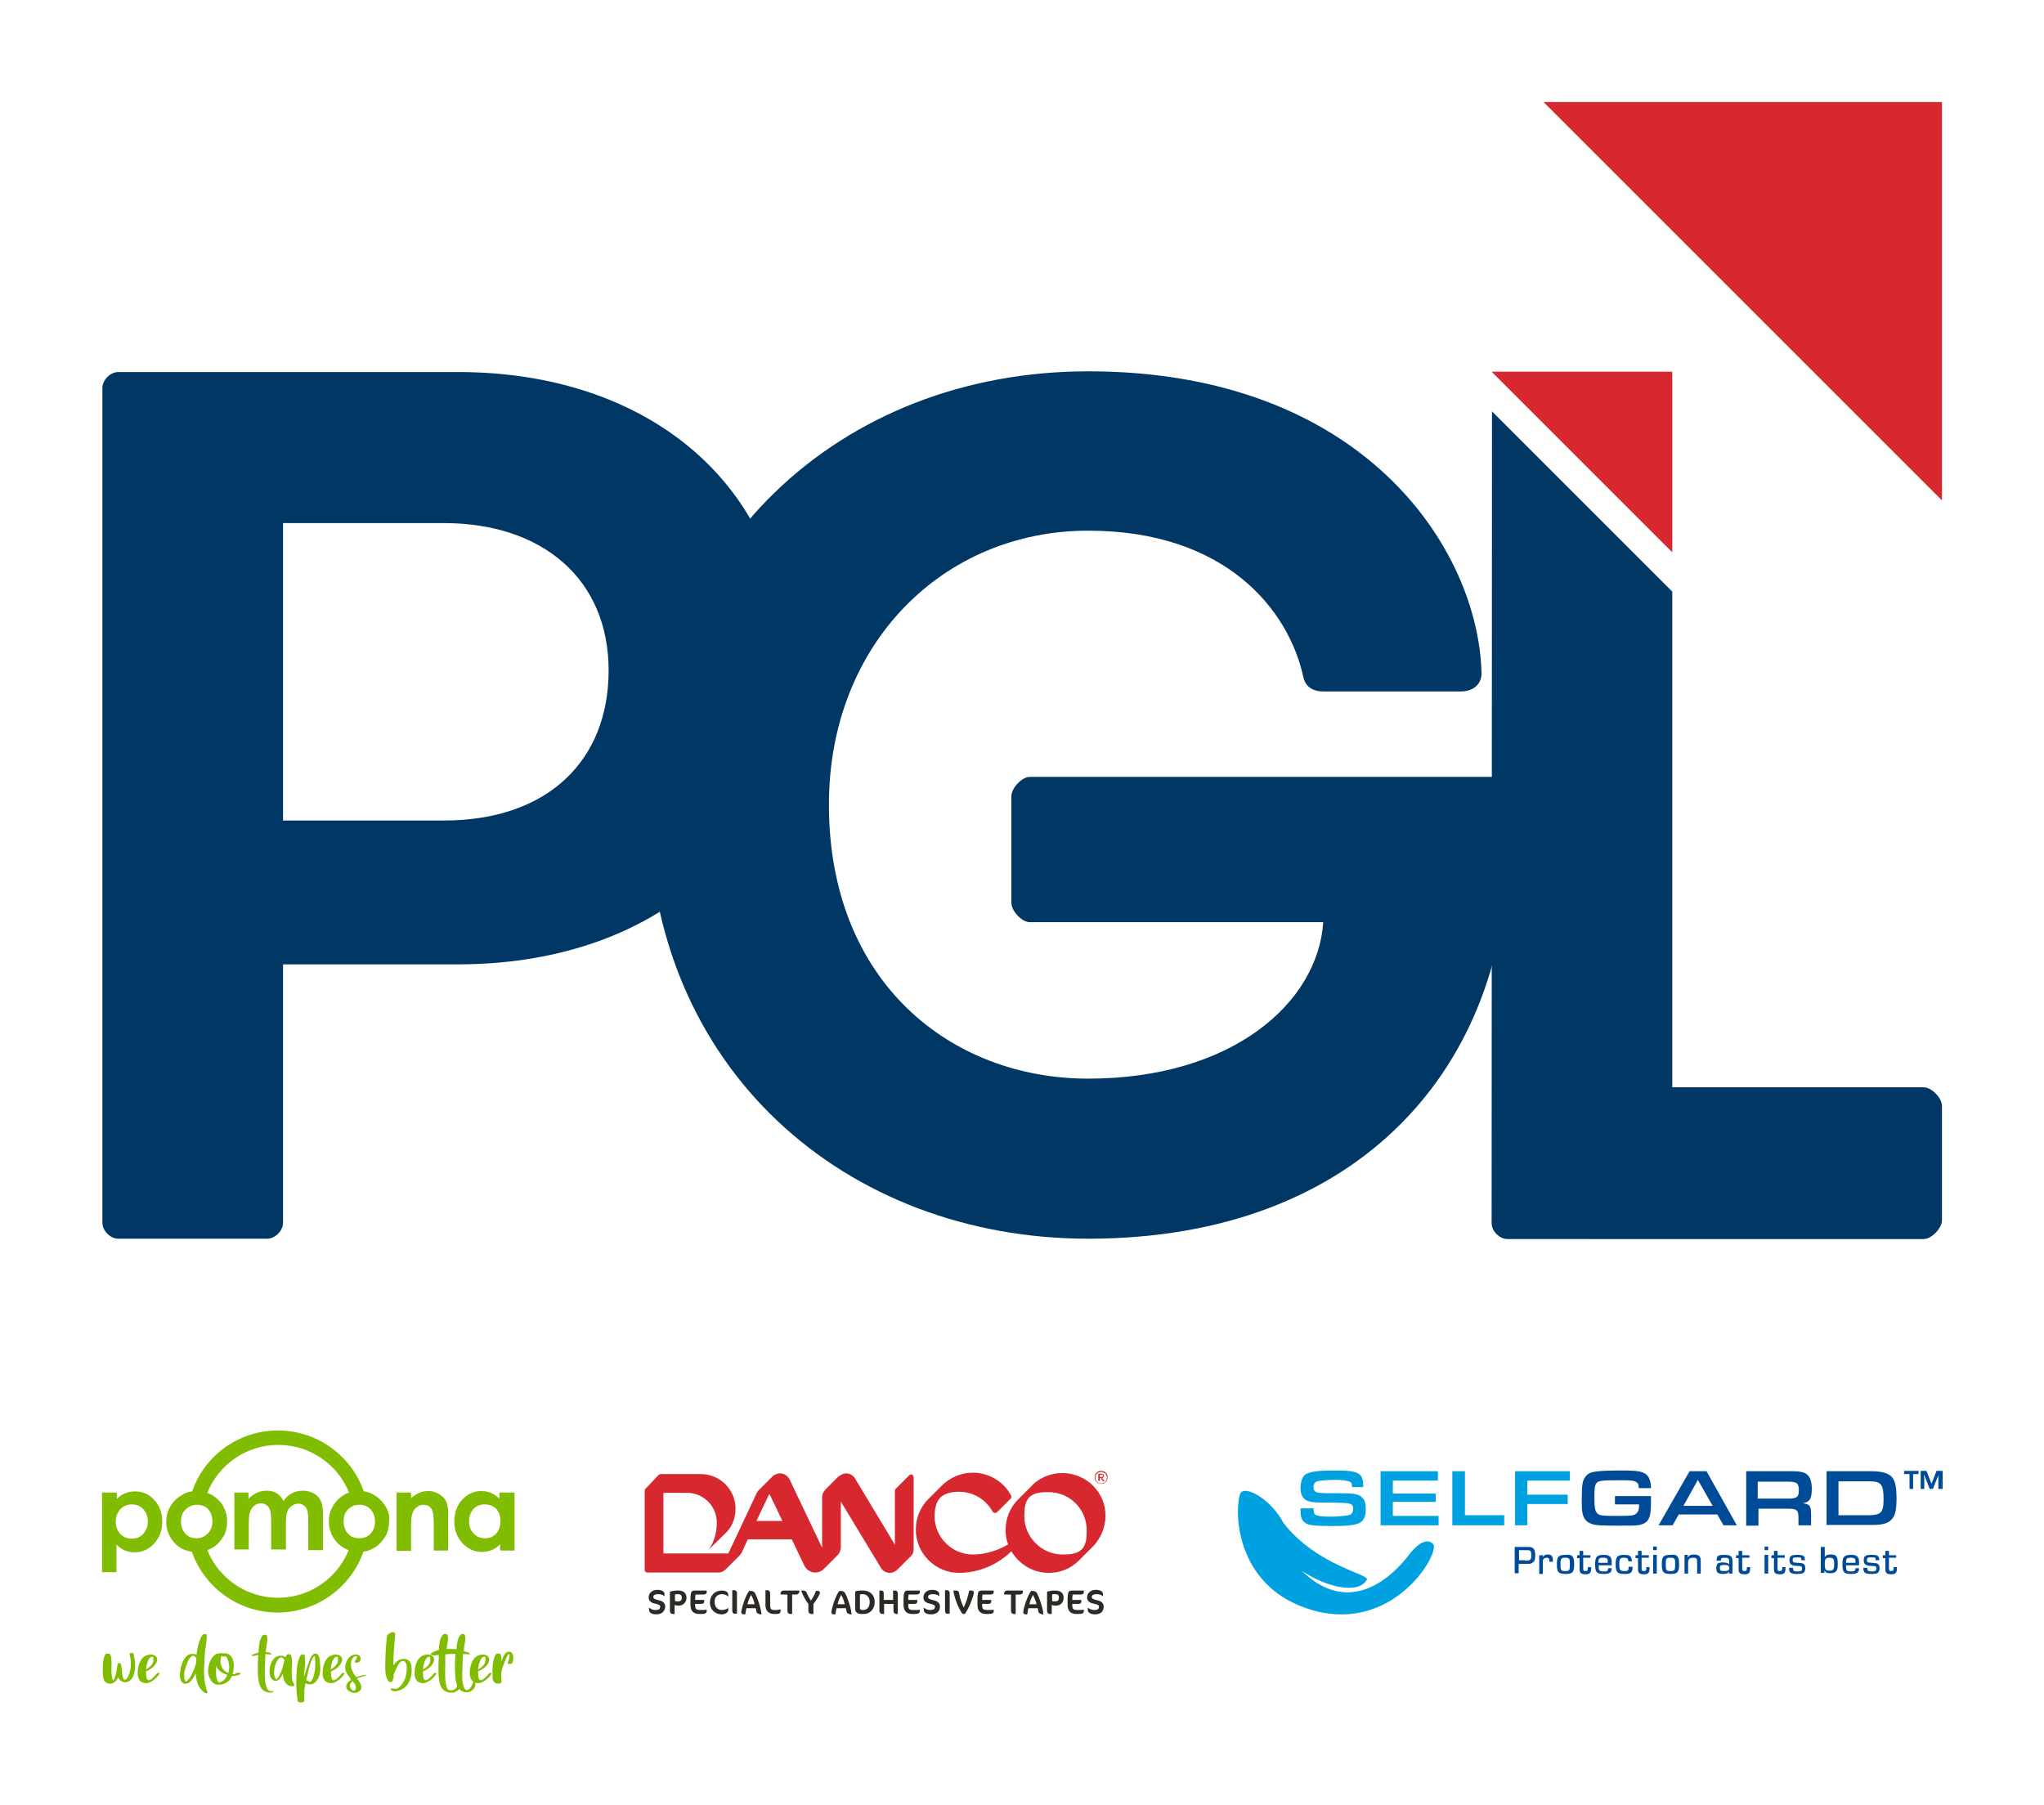 <?xml version="1.0" encoding="utf-8"?>
<!-- Generator: Adobe Illustrator 28.2.0, SVG Export Plug-In . SVG Version: 6.00 Build 0)  -->
<svg version="1.1" id="Layer_1" xmlns="http://www.w3.org/2000/svg" xmlns:xlink="http://www.w3.org/1999/xlink" x="0px" y="0px"
	 viewBox="0 0 566.9 500.6" style="enable-background:new 0 0 566.9 500.6;" xml:space="preserve">
<style type="text/css">
	.st0{fill:#003765;}
	.st1{fill:#D7282F;}
	.st2{fill:#00A1E0;}
	.st3{fill:#004B98;}
	.st4{fill:#2D2A26;}
	.st5{fill:#80BC00;}
</style>
<g>
	<g>
		<path class="st0" d="M32.8,343.6c-2.2,0-4.4-2.2-4.4-4.4V107.6c0-2.2,2.2-4.4,4.4-4.4h94.3c53.4,0,91.8,32.1,91.8,82.9
			c0,51.2-39.8,81.4-91.8,81.4H78.5v71.7c0,2.2-2.2,4.4-4.4,4.4H32.8z M78.5,145.1v82.5h44.6c29.1,0,45.7-16.9,45.7-41.6
			c0-25.4-18.4-40.9-45.7-40.9H78.5z"/>
		<path class="st0" d="M418.2,235c0,59.7-40.2,108.6-116.4,108.6c-66.7,0-122-46.6-122-120.3c0-71,53.1-120.3,122-120.3
			c76.3,0,108.3,49.3,109.1,83.8c0,2.3-1.5,5-5.9,5h-38c-2.2,0-4.8-0.8-5.5-3.9c-4-18.6-21.4-40.7-59.7-40.7
			c-40.2,0-71.9,31.4-71.9,76c0,49.3,33.9,76,71.9,76c39.8,0,63.7-20.9,65.2-43.4h-81.4c-2.2,0-5.1-3.1-5.1-5.4v-29.5
			c0-2.3,2.9-5.4,5.1-5.4h132.7V235z"/>
		<path class="st0" d="M463.8,301.6h69.7c2.2,0,5.1,2.9,5.1,5.2v31.7c0,2.2-2.9,5.2-5.1,5.2H418.1c-2.2,0-4.4-2.2-4.4-4.4l0.1-225.2
			l50,50V301.6z"/>
		<polygon class="st1" points="538.6,138.8 428.1,28.3 538.6,28.3 		"/>
		<polygon class="st1" points="463.8,153.2 413.7,103.1 463.8,103.1 		"/>
	</g>
	<g>
		<path class="st2" d="M364.3,418.3v0.2c0,1,0.2,1.5,0.6,1.7c0.5,0.3,1.7,0.5,3.9,0.5c1.9,0,3-0.1,4.6-0.3c0.9-0.1,1.3-0.3,1.5-0.6
			c0.3-0.4,0.4-0.8,0.4-1.3c0-0.9-0.4-1.3-1.4-1.5c-0.6-0.1-0.6-0.1-4.7-0.2h-2.2c-3.2,0-4.4-0.3-5.2-1c-0.7-0.6-1.1-1.6-1.1-2.9
			c0-1.7,0.4-3,1.1-3.7c1-0.9,3.3-1.3,8.2-1.3c3,0,4.6,0.1,5.6,0.4c1.9,0.5,2.5,1.5,2.5,3.9v0.3H375c0-0.9-0.2-1.3-0.7-1.5
			c-0.6-0.3-2.1-0.5-3.7-0.5c-2.8,0-4.8,0.2-5.5,0.5c-0.5,0.2-0.8,0.8-0.8,1.5c0,0.7,0.2,1.1,0.6,1.3c0.5,0.3,1.4,0.4,3.7,0.4h2.5
			c4.5,0,5.8,0.2,6.8,1.3c0.6,0.6,0.9,1.6,0.9,3.1c0,1.6-0.3,2.6-1.1,3.4c-1,0.9-2.9,1.3-8,1.3c-5.4,0-7.1-0.2-8-1.1
			c-0.7-0.7-1-1.5-1-3c0-0.1,0-0.5,0-0.8H364.3z"/>
		<polygon class="st2" points="382.9,408.1 398.8,408.1 398.8,410.7 386.3,410.7 386.3,414.3 398.2,414.3 398.2,416.6 386.3,416.6 
			386.3,420.5 399,420.5 399,423.1 382.9,423.1 		"/>
		<polygon class="st2" points="402.8,408.1 406.3,408.1 406.3,420.3 417.2,420.3 417.2,423.1 402.8,423.1 		"/>
		<polygon class="st2" points="420.2,408.1 435.4,408.1 435.4,410.7 423.6,410.7 423.6,414.6 434.8,414.6 434.8,417.2 423.6,417.2 
			423.6,423.1 420.2,423.1 		"/>
		<path class="st3" d="M457.9,415.1v1.6c0,2.7-0.2,3.7-0.7,4.7c-0.4,0.8-1.2,1.3-2.4,1.6c-0.8,0.2-2.1,0.2-6.6,0.2
			c-4,0-5.9-0.1-6.8-0.5c-1.4-0.5-2.2-1.4-2.5-3c-0.2-0.9-0.2-1.8-0.2-4c0-3.9,0.2-5.2,1.2-6.3c0.6-0.7,1.5-1.1,2.7-1.2
			c1.4-0.2,3-0.3,7.4-0.3c4.4,0,5.9,0.3,6.9,1.4c0.6,0.7,1,1.9,1,3.5h-3.4c0-0.9-0.1-1.3-0.6-1.6c-0.6-0.5-1.3-0.6-4.3-0.6
			c-5.4,0-6.2,0.1-6.8,0.8c-0.5,0.5-0.6,1.5-0.6,3.9c0,2.9,0.2,3.9,0.8,4.5c0.6,0.6,1.5,0.7,5.6,0.7c4.4,0,4.9-0.1,5.6-1.1
			c0.3-0.4,0.4-1.1,0.4-2.1h-6.7v-2.3H457.9z"/>
		<path class="st3" d="M465.6,420.1l-1.7,3H460l8.6-15h4.7l8.4,15H478l-1.7-3H465.6z M470.9,410.5l-4,7.2h8.1L470.9,410.5z"/>
		<path class="st3" d="M484.2,408.1h12.7c2.6,0,3.8,0.3,4.6,1.2c0.6,0.7,1,1.9,1,3.6c0,1.6-0.2,2.6-0.6,3.1c-0.4,0.6-1,0.8-1.9,1
			c1.9,0.2,2.3,0.7,2.3,3.1v3h-3.5v-2.2c0-2-0.5-2.4-2.8-2.4h-8.3v4.7h-3.4V408.1z M495.8,415.7c2.5,0,3.1-0.4,3.1-2.2
			c0-2.1-0.5-2.5-3.1-2.5h-8.3v4.7H495.8z"/>
		<path class="st3" d="M506.6,408.1H519c2.8,0,4.7,0.5,5.7,1.6c0.9,1,1.3,2.7,1.3,6c0,3.3-0.4,5-1.6,6c-0.9,0.9-2.5,1.3-5,1.3h-12.8
			V408.1z M518.6,420.3c1.2,0,2-0.2,2.6-0.5c0.9-0.5,1.2-1.6,1.2-3.9c0-4.1-0.6-5-3.9-5h-8.6v9.4H518.6z"/>
		<path class="st3" d="M530.7,413h-1.1v-4.1h-1.5V408h4v0.9h-1.5V413z M538.6,413h-1v-2.7c0-0.4,0-0.5,0-1.1v-0.1l0,0.1
			c-0.2,0.6-0.3,0.8-0.4,1l-1.1,2.8h-0.9l-1.1-2.8c-0.1-0.2-0.2-0.4-0.4-1l-0.1-0.1c0,0.6,0.1,1,0.1,1.2v2.7h-1v-5h1.6l0.9,2.3
			c0.1,0.2,0.1,0.4,0.4,1l0.1,0.3l0.1-0.3c0.2-0.6,0.3-0.8,0.4-1l0.9-2.3h1.7V413z"/>
		<path class="st2" d="M397.6,428.5c1.4,3-11.3,24.4-33.4,18.2c-21-5.9-22-26.3-20.3-32.2c0.9-2.9,8.5,1.1,12.1,8
			c9.3,11.9,23.9,14.1,23.1,15.7c-2.6,4.4-11.9,1.7-18.1-2.5c15.5,15.1,28.6-2.8,30.3-5.1C395.5,425.7,397.4,428.1,397.6,428.5"/>
		<path class="st3" d="M420.1,429.1h3c1.3,0,1.6,0,2,0.3c0.5,0.3,0.7,1,0.7,2.1c0,1.2-0.3,1.8-1,2.1c-0.4,0.2-0.4,0.2-1.7,0.2h-1.9
			v2.6h-1.1V429.1z M423,432.9c1.4,0,1.7-0.2,1.7-1.4c0-0.9-0.1-1.2-0.4-1.4c-0.2-0.1-0.4-0.1-1-0.1h-2v2.8H423z"/>
		<path class="st3" d="M428,431.3l-0.1,0.7l0,0c0.3-0.6,0.7-0.8,1.4-0.8c1,0,1.4,0.5,1.4,1.6c0,0,0,0.2,0,0.4h-1c0-0.2,0-0.2,0-0.3
			c0-0.6-0.2-0.8-0.7-0.8c-0.5,0-0.8,0.2-1,0.5c-0.1,0.2-0.1,0.4-0.1,0.9v3.1h-1v-5.2H428z"/>
		<path class="st3" d="M436,431.6c0.4,0.4,0.6,0.9,0.6,2.2c0,2.3-0.4,2.8-2.4,2.8c-1.2,0-1.7-0.2-2-0.6c-0.3-0.4-0.4-0.9-0.4-2.1
			c0-2.1,0.4-2.6,2.4-2.6C435.2,431.2,435.6,431.3,436,431.6 M432.8,433.9c0,1.7,0.1,1.9,1.3,1.9c1.2,0,1.3-0.2,1.3-1.9
			c0-1.6-0.1-1.8-1.3-1.8C433,432.1,432.8,432.3,432.8,433.9"/>
		<path class="st3" d="M441.1,432.1h-2v2.9c0,0.6,0.1,0.8,0.6,0.8c0.6,0,0.7-0.2,0.7-0.9c0-0.1,0-0.1,0-0.2h0.9c0,0.1,0,0.3,0,0.4
			c0,1.2-0.4,1.6-1.6,1.6c-0.8,0-1.3-0.2-1.5-0.7c-0.1-0.2-0.1-0.4-0.1-0.8v-3h-0.7v-0.8h0.7v-1.2h1v1.2h2V432.1z"/>
		<path class="st3" d="M447,434.9v0.2c0,1.1-0.6,1.5-2.2,1.5c-2,0-2.4-0.5-2.4-2.7c0-2.1,0.5-2.6,2.4-2.6c1.3,0,1.8,0.3,2.1,1.1
			c0.1,0.4,0.1,0.7,0.1,1.8h-3.6v0.2c0,1.3,0.2,1.5,1.3,1.5c1.1,0,1.3-0.1,1.3-0.9H447z M445.9,433.4c0-0.7,0-0.7-0.1-0.9
			c-0.1-0.3-0.4-0.4-1.2-0.4c-1.1,0-1.3,0.2-1.3,1.4H445.9z"/>
		<path class="st3" d="M452.8,434.6c0,0.8-0.1,1.1-0.3,1.4c-0.3,0.5-0.8,0.6-2,0.6c-1.9,0-2.4-0.5-2.4-2.7c0-2.1,0.5-2.6,2.3-2.6
			c1.2,0,1.8,0.2,2,0.8c0.1,0.3,0.2,0.5,0.2,1h-1c0-0.8-0.2-1-1.2-1c-1.1,0-1.3,0.2-1.3,1.9c0,0.8,0.1,1.3,0.3,1.5
			c0.1,0.2,0.5,0.3,1.2,0.3c1,0,1.1-0.2,1.1-1.2H452.8z"/>
		<path class="st3" d="M457.3,432.1h-2v2.9c0,0.6,0.1,0.8,0.6,0.8c0.6,0,0.7-0.2,0.7-0.9c0-0.1,0-0.1,0-0.2h0.9c0,0.1,0,0.3,0,0.4
			c0,1.2-0.4,1.6-1.6,1.6c-0.8,0-1.3-0.2-1.5-0.7c-0.1-0.2-0.1-0.4-0.1-0.8v-3h-0.7v-0.8h0.7v-1.2h1v1.2h2V432.1z"/>
		<path class="st3" d="M459.5,430h-1v-1h1V430z M459.5,436.5h-1v-5.2h1V436.5z"/>
		<path class="st3" d="M465.1,431.6c0.4,0.4,0.6,0.9,0.6,2.2c0,2.3-0.4,2.8-2.4,2.8c-1.2,0-1.7-0.2-2-0.6c-0.3-0.4-0.4-0.9-0.4-2.1
			c0-2.1,0.4-2.6,2.4-2.6C464.3,431.2,464.8,431.3,465.1,431.6 M462,433.9c0,1.7,0.1,1.9,1.3,1.9c1.2,0,1.3-0.2,1.3-1.9
			c0-1.6-0.1-1.8-1.3-1.8C462.1,432.1,462,432.3,462,433.9"/>
		<path class="st3" d="M468.1,431.3l0,0.8l0,0c0.2-0.6,0.8-0.9,1.7-0.9c0.8,0,1.4,0.2,1.7,0.7c0.1,0.2,0.2,0.5,0.2,1.1v3.5h-1v-3.2
			c0-1-0.2-1.2-1.1-1.2c-1,0-1.4,0.4-1.4,1.3v3.1h-1v-5.2H468.1z"/>
		<path class="st3" d="M476.1,432.8c0-0.5,0.1-0.8,0.2-1c0.3-0.4,0.8-0.5,1.9-0.5c1.8,0,2.3,0.4,2.3,1.8v3.4h-1l0.1-0.6l0,0
			c-0.3,0.5-0.7,0.7-1.7,0.7c-1.4,0-1.9-0.4-1.9-1.6c0-0.6,0.2-1.1,0.4-1.3c0.3-0.2,0.8-0.3,1.5-0.3c0.5,0,1,0.1,1.3,0.2
			c0.2,0.1,0.3,0.2,0.4,0.4h0v-0.7c0-1-0.2-1.2-1.2-1.2c-0.7,0-1,0.1-1.1,0.4c0,0,0,0.2,0,0.4H476.1z M477,434.9
			c0,0.8,0.2,0.9,1.2,0.9c1,0,1.4-0.2,1.4-0.8c0-0.7-0.3-0.9-1.3-0.9S477,434.2,477,434.9"/>
		<path class="st3" d="M485.2,432.1h-2v2.9c0,0.6,0.1,0.8,0.6,0.8c0.6,0,0.7-0.2,0.7-0.9c0-0.1,0-0.1,0-0.2h0.9c0,0.1,0,0.3,0,0.4
			c0,1.2-0.4,1.6-1.6,1.6c-0.8,0-1.3-0.2-1.5-0.7c-0.1-0.2-0.1-0.4-0.1-0.8v-3h-0.7v-0.8h0.7v-1.2h1v1.2h2V432.1z"/>
		<path class="st3" d="M490.4,430h-1v-1h1V430z M490.4,436.5h-1v-5.2h1V436.5z"/>
		<path class="st3" d="M495,432.1h-2v2.9c0,0.6,0.1,0.8,0.6,0.8c0.6,0,0.7-0.2,0.7-0.9c0-0.1,0-0.1,0-0.2h0.9c0,0.1,0,0.3,0,0.4
			c0,1.2-0.4,1.6-1.6,1.6c-0.8,0-1.3-0.2-1.5-0.7c-0.1-0.2-0.1-0.4-0.1-0.8v-3h-0.7v-0.8h0.7v-1.2h1v1.2h2V432.1z"/>
		<path class="st3" d="M499.6,432.7c0-0.7-0.1-0.7-1.2-0.7c-1,0-1.2,0.1-1.2,0.7c0,0.4,0.1,0.6,0.3,0.7c0.1,0,0.1,0,1,0.1
			c1.3,0.1,1.4,0.1,1.7,0.3c0.3,0.2,0.5,0.6,0.5,1.2s-0.2,1-0.4,1.2c-0.3,0.3-0.8,0.4-1.9,0.4c-1.7,0-2.2-0.4-2.2-1.5v-0.2h1.1
			c0,0.1,0,0.2,0,0.2c0,0.6,0.2,0.8,1.2,0.8c1.1,0,1.3-0.2,1.3-0.8c0-0.6-0.2-0.7-0.7-0.7c-0.8,0-1.6-0.1-1.9-0.2
			c-0.6-0.2-0.9-0.6-0.9-1.4c0-1.2,0.5-1.5,2.2-1.5c1.7,0,2.1,0.3,2.1,1.5H499.6z"/>
		<path class="st3" d="M505.1,429.1h1v2.9l0,0c0.2-0.6,0.7-0.8,1.7-0.8c0.7,0,1.1,0.1,1.4,0.4c0.4,0.4,0.5,1,0.5,2.2
			c0,1.2-0.1,1.7-0.5,2.1c-0.3,0.3-0.8,0.5-1.6,0.5c-0.9,0-1.3-0.2-1.6-0.8l0,0l0,0.7h-1V429.1z M506.1,433.7c0,1.7,0.2,2,1.3,2
			c1,0,1.3-0.3,1.3-1.8c0-1.5-0.2-1.8-1.3-1.8C506.4,432.1,506.1,432.4,506.1,433.7"/>
		<path class="st3" d="M515.6,434.9v0.2c0,1.1-0.6,1.5-2.2,1.5c-2,0-2.4-0.5-2.4-2.7c0-2.1,0.5-2.6,2.4-2.6c1.3,0,1.8,0.3,2.1,1.1
			c0.1,0.4,0.1,0.7,0.1,1.8H512v0.2c0,1.3,0.2,1.5,1.3,1.5c1.1,0,1.3-0.1,1.3-0.9H515.6z M514.6,433.4c0-0.7,0-0.7-0.1-0.9
			c-0.1-0.3-0.4-0.4-1.2-0.4c-1.1,0-1.3,0.2-1.3,1.4H514.6z"/>
		<path class="st3" d="M520.2,432.7c0-0.7-0.1-0.7-1.2-0.7c-1,0-1.2,0.1-1.2,0.7c0,0.4,0.1,0.6,0.3,0.7c0.1,0,0.1,0,1,0.1
			c1.3,0.1,1.4,0.1,1.7,0.3c0.3,0.2,0.5,0.6,0.5,1.2s-0.2,1-0.4,1.2c-0.3,0.3-0.8,0.4-1.9,0.4c-1.7,0-2.2-0.4-2.2-1.5v-0.2h1.1
			c0,0.1,0,0.2,0,0.2c0,0.6,0.2,0.8,1.2,0.8c1.1,0,1.3-0.2,1.3-0.8c0-0.6-0.2-0.7-0.7-0.7c-0.8,0-1.6-0.1-1.9-0.2
			c-0.6-0.2-0.9-0.6-0.9-1.4c0-1.2,0.5-1.5,2.2-1.5c1.7,0,2.1,0.3,2.1,1.5H520.2z"/>
		<path class="st3" d="M525.9,432.1h-2v2.9c0,0.6,0.1,0.8,0.6,0.8c0.6,0,0.7-0.2,0.7-0.9c0-0.1,0-0.1,0-0.2h0.9c0,0.1,0,0.3,0,0.4
			c0,1.2-0.4,1.6-1.6,1.6c-0.8,0-1.3-0.2-1.5-0.7c-0.1-0.2-0.1-0.4-0.1-0.8v-3h-0.7v-0.8h0.7v-1.2h1v1.2h2V432.1z"/>
	</g>
	<g>
		<path class="st1" d="M217,421.9h-7.2l3.5-7.4c0.2,0.1,0.3,0.3,0.4,0.5L217,421.9z M252.7,409c-0.2,0-0.3,0.1-0.5,0.2l0,0l-3.8,3.8
			l0,0c-0.1,0.1-0.2,0.3-0.2,0.5v15l-11-18.3c-0.5-0.9-1.5-1.5-2.5-1.5c-0.7,0-1.4,0.3-2,0.8l-0.1,0l-3.9,3.9l0,0.1
			c-0.5,0.5-0.7,1.2-0.7,1.9v13.9l-9-18.9c-0.5-1-1.5-1.7-2.7-1.7c-0.7,0-1.5,0.3-2,0.8l0,0l-3.9,3.9l-0.1,0.1l0,0
			c-0.2,0.2-0.3,0.4-0.4,0.6l0,0l-7.9,16.8H184v-16.8h6.6c4.5,0,8.2,3.7,8.2,8.2c0,5-2.3,7.6-2.3,7.6l4.5-4.4c2-1.8,3-4.3,3-7
			c0-5.3-4.3-9.6-9.6-9.6h-11.2c-0.2,0-0.3,0.1-0.5,0.2l-0.1,0.1L179,413l0,0l0,0c-0.1,0.1-0.2,0.3-0.2,0.5v22
			c0,0.4,0.3,0.7,0.7,0.7h19.7c0.8,0,1.5-0.3,2.1-0.9l0,0l3.8-3.8l0,0c0.2-0.2,0.4-0.5,0.6-0.8l1.7-3.7h12.2l3.4,7.1
			c0.5,1.2,1.7,2.1,3.1,2.1c0.8,0,1.7-0.3,2.3-0.9l0,0l3.9-3.9l0,0l0,0c0.6-0.6,0.9-1.4,0.9-2.3v-12.6l11,18.2
			c0.5,1,1.5,1.6,2.6,1.6c0.8,0,1.6-0.4,2.2-1l0,0l3.6-3.6l0.1-0.1l0,0l0,0c0.5-0.5,0.7-1.2,0.7-1.9v-19.8
			C253.4,409.3,253.1,409,252.7,409"/>
		<path class="st1" d="M301.4,424.5c0,1.9-0.1,4-1.4,5.3c-1.3,1.3-3.5,1.4-5.3,1.4c-5.8,0-10.6-4.8-10.6-10.6c0-1.9,0.1-4,1.4-5.3
			c1.3-1.3,3.5-1.4,5.3-1.4C296.7,413.9,301.4,418.6,301.4,424.5 M294.6,408.6c-3.3,0-6.6,1.4-8.8,3.9l-3.4,3.4l0,0
			c-2.3,2.3-3.5,5.3-3.5,8.5c0,1.4,0.2,2.7,0.7,4c-4,2.4-7.8,2.8-9.8,2.8c-5.8,0-10.6-4.8-10.6-10.6c0-1.9,0.4-4,1.6-5.2
			c1.2-1.2,3.3-1.6,5.2-1.6c3.9,0,7.4,2.1,9.3,5.5c0.2,0.3,0.6,0.5,1,0.3c0.1-0.1,0.2-0.1,0.3-0.2l3.6-3.6c0.3-0.2,0.4-0.6,0.2-1
			c-2.1-3.9-6.2-6.3-10.6-6.3c-3.2,0-6.3,1.3-8.6,3.6l0,0l-3.7,3.7l0,0c-2.3,2.3-3.5,5.3-3.5,8.5c0,6.6,5.4,12,12,12
			c2.6,0,9-0.6,14.5-6c2.2,3.7,6.1,6,10.4,6c3,0,5.9-1.1,8.1-3.2l0,0l0,0c0.2-0.2,0.4-0.4,0.6-0.6l3.4-3.4c0.1-0.1,0.1-0.1,0.2-0.2
			l0.1-0.1l0,0c2.1-2.3,3.3-5.2,3.3-8.3C306.7,414,301.3,408.6,294.6,408.6"/>
		<path class="st1" d="M305,409.7h0.4c0.2,0,0.3,0,0.4-0.1c0.1-0.1,0.1-0.1,0.1-0.2c0-0.1,0-0.1,0-0.2c0,0-0.1-0.1-0.1-0.1
			c-0.1,0-0.2,0-0.3,0H305V409.7z M304.6,410.8v-2h0.7c0.2,0,0.4,0,0.5,0.1c0.1,0,0.2,0.1,0.3,0.2c0.1,0.1,0.1,0.2,0.1,0.3
			c0,0.1-0.1,0.3-0.2,0.4c-0.1,0.1-0.2,0.2-0.4,0.2c0.1,0,0.1,0.1,0.2,0.1c0.1,0.1,0.2,0.2,0.3,0.4l0.2,0.4h-0.4l-0.2-0.3
			c-0.1-0.2-0.2-0.4-0.3-0.5c-0.1,0-0.1-0.1-0.3-0.1H305v0.8H304.6z M305.4,408.3c-0.3,0-0.5,0.1-0.8,0.2c-0.2,0.1-0.4,0.3-0.6,0.6
			c-0.1,0.2-0.2,0.5-0.2,0.8c0,0.3,0.1,0.5,0.2,0.8c0.1,0.2,0.3,0.4,0.6,0.6c0.2,0.1,0.5,0.2,0.8,0.2c0.3,0,0.5-0.1,0.8-0.2
			c0.2-0.1,0.4-0.3,0.6-0.6c0.1-0.2,0.2-0.5,0.2-0.8c0-0.3-0.1-0.5-0.2-0.8c-0.1-0.2-0.3-0.4-0.6-0.6
			C305.9,408.4,305.7,408.3,305.4,408.3 M305.4,408c0.3,0,0.6,0.1,0.9,0.2c0.3,0.2,0.5,0.4,0.7,0.7c0.2,0.3,0.2,0.6,0.2,0.9
			c0,0.3-0.1,0.6-0.2,0.9c-0.2,0.3-0.4,0.5-0.7,0.7s-0.6,0.2-0.9,0.2c-0.3,0-0.6-0.1-0.9-0.2c-0.3-0.2-0.5-0.4-0.7-0.7
			c-0.2-0.3-0.2-0.6-0.2-0.9c0-0.3,0.1-0.6,0.2-0.9c0.2-0.3,0.4-0.5,0.7-0.7C304.8,408.1,305.1,408,305.4,408"/>
		<path class="st4" d="M182,447.8c-1.3,0-2-0.5-2-1.3v-0.6h0c0.4,0.4,1,0.7,1.8,0.7c1,0,1.3-0.3,1.3-0.9c0-0.4-0.2-0.6-1.5-0.9
			c-1.1-0.2-1.7-0.8-1.7-1.7c0-1.1,0.9-2.1,2.4-2.1c1.5,0,2,0.6,2,1.2v0.6h0c-0.4-0.4-1-0.6-1.7-0.6c-1,0-1.4,0.3-1.4,0.8
			c0,0.4,0.3,0.6,1.5,0.9c1.2,0.2,1.8,0.9,1.8,1.7C184.4,447,183.6,447.8,182,447.8"/>
		<path class="st4" d="M188.1,442.2h-0.4c-0.2,0-0.4,0.1-0.5,0.1v1.8c0.2,0.1,0.6,0.1,0.9,0.1c0.7,0,1-0.4,1-1
			C189.1,442.5,188.7,442.2,188.1,442.2 M188.2,445.4c-0.5,0-0.8-0.1-1.1-0.2v2.5h-0.5c-0.4,0-0.8-0.2-0.8-0.9v-5.3
			c0.4-0.1,1.2-0.3,1.7-0.3h0.7c1.3,0,2.2,0.7,2.2,2C190.4,444.5,189.4,445.4,188.2,445.4"/>
		<path class="st4" d="M196,446.9c0,0.5-0.3,0.8-1.4,0.8h-0.7c-1.6,0-2.4-0.9-2.4-2.5V444c0-0.6,0-1.3,0.1-1.8c0.1-0.8,0.5-1,1-1
			h3.4v0.4c0,0.5-0.3,0.7-0.9,0.7h-2.2c-0.1,0.5-0.1,1.1-0.1,1.5h2.5v0.5c0,0.4-0.3,0.6-0.8,0.6h-1.7v0.4c0,1.1,0.4,1.3,1.4,1.3h0.4
			c0.5,0,1,0,1.4-0.1L196,446.9z"/>
		<path class="st4" d="M202,442.9c-0.4-0.5-1.2-0.7-1.8-0.7c-1.2,0-2,0.8-2,2.1c0,1.5,0.8,2.3,2.1,2.3c0.6,0,1.4-0.3,1.7-0.6h0v0.5
			c0,0.9-1,1.3-1.9,1.3c-1.7,0-3.2-1.3-3.2-3.2c0-2,1.3-3.4,3.3-3.4c1.1,0,1.8,0.4,1.8,1.3L202,442.9L202,442.9z"/>
		<path class="st4" d="M203.9,447.7c-0.4,0-0.8-0.3-0.8-0.9v-5.7h0.6c0.3,0,0.7,0.3,0.7,0.7v5.8H203.9z"/>
		<path class="st4" d="M208.3,442.4c-0.4,0.7-0.8,1.7-1,2.6h2C209.1,444.1,208.7,443,208.3,442.4 M210.7,447.7
			c-0.5,0-0.8-0.3-0.9-0.6c-0.1-0.4-0.1-0.8-0.2-1H207c-0.1,0.6-0.2,1.1-0.3,1.7h-0.5c-0.4,0-0.6-0.2-0.6-0.6c0-0.9,1.2-4.8,2.2-5.9
			h0.5c0.5,0,0.9,0.3,1.1,0.6c0.6,1.1,1.6,3.9,1.8,5.9H210.7z"/>
		<path class="st4" d="M215.2,447.7h-0.5c-1.5,0-2.4-0.9-2.4-2.4v-4.2h0.5c0.5,0,0.8,0.3,0.8,1v3.1c0,1,0.2,1.4,1.2,1.4h0.3
			c0.6,0,1.1-0.1,1.4-0.2v0.4C216.5,447.4,216.3,447.7,215.2,447.7"/>
		<path class="st4" d="M220.9,442.3h-1.2v5.4h-0.5c-0.5,0-0.8-0.3-0.8-0.9v-4.5h-1.9v-0.4c0-0.3,0.3-0.7,0.8-0.7h4.4v0.4
			C221.6,441.9,221.3,442.3,220.9,442.3"/>
		<path class="st4" d="M225.6,444.9v2.8H225c-0.4,0-0.8-0.3-0.8-0.9v-1.9c-0.8-1-1.6-2.5-2-3.7h0.6c0.5,0,0.8,0.3,0.9,0.5
			c0.3,0.8,0.8,1.7,1.2,2.3c0.4-0.6,1.1-1.7,1.4-2.7h0.6c0.3,0,0.5,0.2,0.5,0.5C227.5,442.2,226.2,444.2,225.6,444.9"/>
		<path class="st4" d="M233.3,442.4c-0.4,0.7-0.8,1.7-1,2.6h2C234.1,444.1,233.7,443,233.3,442.4 M235.7,447.7
			c-0.5,0-0.8-0.3-0.9-0.6c-0.1-0.4-0.1-0.8-0.2-1H232c-0.1,0.6-0.2,1.1-0.3,1.7h-0.5c-0.4,0-0.6-0.2-0.6-0.6c0-0.9,1.2-4.8,2.2-5.9
			h0.5c0.5,0,0.9,0.3,1.1,0.6c0.6,1.1,1.6,3.9,1.8,5.9H235.7z"/>
		<path class="st4" d="M239.3,442.2H239c-0.2,0-0.5,0.1-0.5,0.1v3.7c0,0.4,0.2,0.6,0.7,0.6h0.2c1.1,0,1.8-0.9,1.8-2.1
			C241.3,443.1,240.4,442.2,239.3,442.2 M239.6,447.7H239c-1.1,0-1.8-0.4-1.8-1.4v-4.9c0.3-0.1,1.1-0.2,1.6-0.2h0.7
			c1.5,0,3.1,1,3.1,3.2C242.6,446.3,241.3,447.7,239.6,447.7"/>
		<path class="st4" d="M248.6,447.7c-0.4,0-0.8-0.3-0.8-0.9v-1.9h-2.6v2.8h-0.5c-0.4,0-0.8-0.3-0.8-0.9v-5.6h0.6
			c0.4,0,0.6,0.3,0.6,0.7v1.9h2.6v-2.6h0.6c0.3,0,0.7,0.3,0.7,0.7v5.8H248.6z"/>
		<path class="st4" d="M255.1,446.9c0,0.5-0.3,0.8-1.4,0.8H253c-1.6,0-2.4-0.9-2.4-2.5V444c0-0.6,0-1.3,0.1-1.8c0.1-0.8,0.5-1,1-1
			h3.4v0.4c0,0.5-0.3,0.7-0.9,0.7H252c-0.1,0.5-0.1,1.1-0.1,1.5h2.5v0.5c0,0.4-0.3,0.6-0.8,0.6h-1.7v0.4c0,1.1,0.4,1.3,1.4,1.3h0.4
			c0.5,0,1,0,1.4-0.1L255.1,446.9z"/>
		<path class="st4" d="M258.2,447.8c-1.3,0-2-0.5-2-1.3v-0.6h0c0.4,0.4,1,0.7,1.8,0.7c1,0,1.3-0.3,1.3-0.9c0-0.4-0.2-0.6-1.5-0.9
			c-1.1-0.2-1.7-0.8-1.7-1.7c0-1.1,0.9-2.1,2.4-2.1c1.5,0,2,0.6,2,1.2v0.6h0c-0.4-0.4-1-0.6-1.7-0.6c-1,0-1.4,0.3-1.4,0.8
			c0,0.4,0.3,0.6,1.5,0.9c1.2,0.2,1.8,0.9,1.8,1.7C260.7,447,259.8,447.8,258.2,447.8"/>
		<path class="st4" d="M262.9,447.7c-0.4,0-0.8-0.3-0.8-0.9v-5.7h0.6c0.3,0,0.7,0.3,0.7,0.7v5.8H262.9z"/>
		<path class="st4" d="M267.6,447.7h-0.1c-0.4,0-0.7-0.1-0.9-0.5c-1-1.7-1.9-4-2.2-6h0.8c0.5,0,0.8,0.3,0.8,0.7
			c0.2,1.2,0.5,2.4,1.3,4c0.7-1.5,1.2-3.1,1.5-4.7h0.7c0.3,0,0.6,0.2,0.6,0.6s-0.5,1.9-0.9,2.9C268.8,445.6,268.3,446.7,267.6,447.7
			"/>
		<path class="st4" d="M275.6,446.9c0,0.5-0.3,0.8-1.4,0.8h-0.7c-1.6,0-2.4-0.9-2.4-2.5V444c0-0.6,0-1.3,0.1-1.8c0.1-0.8,0.5-1,1-1
			h3.4v0.4c0,0.5-0.3,0.7-0.9,0.7h-2.2c-0.1,0.5-0.1,1.1-0.1,1.5h2.5v0.5c0,0.4-0.3,0.6-0.8,0.6h-1.7v0.4c0,1.1,0.4,1.3,1.4,1.3h0.4
			c0.5,0,1,0,1.4-0.1L275.6,446.9z"/>
		<path class="st4" d="M282.9,442.3h-1.2v5.4h-0.5c-0.5,0-0.8-0.3-0.8-0.9v-4.5h-1.9v-0.4c0-0.3,0.3-0.7,0.8-0.7h4.4v0.4
			C283.7,441.9,283.4,442.3,282.9,442.3"/>
		<path class="st4" d="M286.5,442.4c-0.4,0.7-0.8,1.7-1,2.6h2C287.3,444.1,286.8,443,286.5,442.4 M288.9,447.7
			c-0.5,0-0.8-0.3-0.9-0.6c-0.1-0.4-0.1-0.8-0.2-1h-2.6c-0.1,0.6-0.2,1.1-0.3,1.7h-0.5c-0.4,0-0.6-0.2-0.6-0.6
			c0-0.9,1.2-4.8,2.2-5.9h0.5c0.5,0,0.9,0.3,1.1,0.6c0.6,1.1,1.6,3.9,1.8,5.9H288.9z"/>
		<path class="st4" d="M292.7,442.2h-0.4c-0.2,0-0.4,0.1-0.5,0.1v1.8c0.2,0.1,0.6,0.1,0.9,0.1c0.7,0,1-0.4,1-1
			C293.7,442.5,293.4,442.2,292.7,442.2 M292.8,445.4c-0.5,0-0.8-0.1-1.1-0.2v2.5h-0.5c-0.4,0-0.8-0.2-0.8-0.9v-5.3
			c0.4-0.1,1.2-0.3,1.7-0.3h0.7c1.3,0,2.2,0.7,2.2,2C295,444.5,294.1,445.4,292.8,445.4"/>
		<path class="st4" d="M300.6,446.9c0,0.5-0.3,0.8-1.4,0.8h-0.7c-1.6,0-2.4-0.9-2.4-2.5V444c0-0.6,0-1.3,0.1-1.8c0.1-0.8,0.5-1,1-1
			h3.4v0.4c0,0.5-0.3,0.7-0.9,0.7h-2.2c-0.1,0.5-0.1,1.1-0.1,1.5h2.5v0.5c0,0.4-0.3,0.6-0.8,0.6h-1.7v0.4c0,1.1,0.4,1.3,1.4,1.3h0.4
			c0.5,0,1,0,1.4-0.1L300.6,446.9z"/>
		<path class="st4" d="M303.7,447.8c-1.3,0-2-0.5-2-1.3v-0.6h0c0.4,0.4,1,0.7,1.8,0.7c1,0,1.3-0.3,1.3-0.9c0-0.4-0.2-0.6-1.6-0.9
			c-1.1-0.2-1.7-0.8-1.7-1.7c0-1.1,0.9-2.1,2.4-2.1c1.5,0,2,0.6,2,1.2v0.6h0c-0.4-0.4-1-0.6-1.7-0.6c-1,0-1.4,0.3-1.4,0.8
			c0,0.4,0.3,0.6,1.5,0.9c1.2,0.2,1.8,0.9,1.8,1.7C306.1,447,305.3,447.8,303.7,447.8"/>
	</g>
	<g>
		<path class="st5" d="M32.4,414v1.8c0.7-0.7,1.5-1.3,2.4-1.6c0.8-0.4,1.8-0.5,2.7-0.5c2.1,0,3.9,0.8,5.3,2.4
			c1.5,1.6,2.2,3.6,2.2,6.1c0,2.4-0.8,4.4-2.3,6c-1.5,1.6-3.3,2.4-5.4,2.4c-0.9,0-1.8-0.2-2.6-0.5c-0.8-0.3-1.6-0.9-2.4-1.6v7.6h-4
			V414H32.4z M36.6,417.3c-1.3,0-2.3,0.4-3.2,1.3c-0.8,0.9-1.3,2-1.3,3.4c0,1.4,0.4,2.6,1.3,3.5c0.8,0.9,1.9,1.3,3.2,1.3
			c1.2,0,2.3-0.4,3.1-1.3c0.8-0.9,1.3-2,1.3-3.4c0-1.4-0.4-2.5-1.2-3.4C38.9,417.7,37.8,417.3,36.6,417.3"/>
		<path class="st5" d="M64.9,414h4v1.8c0.7-0.8,1.5-1.3,2.3-1.7c0.8-0.4,1.8-0.6,2.8-0.6c1,0,1.9,0.2,2.7,0.7
			c0.8,0.5,1.5,1.2,1.9,2.2c0.6-0.9,1.4-1.7,2.4-2.2c0.9-0.5,1.9-0.7,3.1-0.7c1.1,0,2.1,0.3,3,0.8c0.9,0.5,1.5,1.2,1.9,2.1
			c0.4,0.9,0.6,2.2,0.6,4.2v9.4h-4.1v-8.2c0-1.8-0.2-3.1-0.7-3.7c-0.5-0.6-1.1-1-2-1c-0.7,0-1.3,0.2-1.9,0.6c-0.5,0.4-1,0.9-1.2,1.6
			c-0.3,0.7-0.4,1.8-0.4,3.3v7.2h-4.1v-7.8c0-1.4-0.1-2.5-0.3-3.1c-0.2-0.6-0.5-1.1-1-1.4s-0.9-0.5-1.5-0.5c-0.7,0-1.3,0.2-1.8,0.6
			c-0.5,0.4-1,1-1.2,1.7c-0.3,0.7-0.4,1.8-0.4,3.4v7.1h-4V414z"/>
		<path class="st5" d="M110,414h4v1.6c0.9-0.8,1.7-1.3,2.5-1.6c0.7-0.3,1.5-0.4,2.3-0.4c1.6,0,2.9,0.6,4.1,1.7
			c0.9,0.9,1.4,2.3,1.4,4.2v10.6h-4v-7c0-1.9-0.1-3.2-0.3-3.8c-0.2-0.6-0.5-1.1-0.9-1.4c-0.4-0.3-1-0.5-1.6-0.5
			c-0.8,0-1.5,0.3-2.1,0.8c-0.6,0.5-1,1.3-1.2,2.3c-0.1,0.5-0.2,1.6-0.2,3.3v6.4h-4V414z"/>
		<path class="st5" d="M138.7,414h4v16.1h-4v-1.7c-0.8,0.8-1.6,1.3-2.4,1.6c-0.8,0.3-1.6,0.5-2.6,0.5c-2.1,0-3.9-0.8-5.4-2.4
			c-1.5-1.6-2.3-3.6-2.3-6c0-2.5,0.7-4.5,2.2-6.1c1.5-1.6,3.2-2.4,5.3-2.4c1,0,1.9,0.2,2.7,0.5c0.8,0.4,1.6,0.9,2.3,1.6V414z
			 M134.4,417.3c-1.2,0-2.3,0.4-3.1,1.3c-0.8,0.9-1.2,2-1.2,3.4c0,1.4,0.4,2.5,1.3,3.4c0.8,0.9,1.9,1.3,3.1,1.3
			c1.3,0,2.3-0.4,3.1-1.3c0.8-0.9,1.2-2,1.2-3.5c0-1.4-0.4-2.5-1.2-3.4C136.7,417.7,135.7,417.3,134.4,417.3"/>
		<path class="st5" d="M106.9,417.8c-0.8-1.3-1.8-2.3-3.1-3.1c-0.7-0.4-1.4-0.7-2.2-0.9c-0.2-0.1-0.5-0.1-0.7-0.1
			c-3.4-9.8-12.8-16.9-23.8-16.9c-11,0-20.4,7-23.8,16.9c-0.2,0-0.5,0.1-0.7,0.1c-1.3,0.3-2.5,1-3.7,2c-1.8,1.7-2.8,3.8-2.8,6.3
			c0,2.3,0.8,4.3,2.4,6c1.2,1.2,2.5,1.9,4,2.2c0.2,0.1,0.5,0.1,0.7,0.1c3.4,9.8,12.8,16.9,23.8,16.9c11,0,20.4-7.1,23.8-16.9
			c0.2,0,0.5-0.1,0.7-0.1c0.8-0.2,1.5-0.5,2.2-0.9c1.3-0.7,2.3-1.8,3.1-3.1c0.8-1.3,1.1-2.7,1.1-4.3
			C108.1,420.5,107.7,419.1,106.9,417.8 M52.2,426.1L52.2,426.1c-0.3-0.2-0.5-0.4-0.7-0.6c0,0,0,0-0.1-0.1c-0.8-0.9-1.2-2-1.2-3.4
			c0-1.4,0.4-2.5,1.3-3.3c0,0,0,0,0,0c0.2-0.2,0.5-0.4,0.7-0.6c0.7-0.4,1.5-0.7,2.4-0.7c0.5,0,1,0.1,1.4,0.2c0.1,0,0.3,0.1,0.4,0.1
			c0,0,0,0,0,0c0.5,0.2,0.9,0.5,1.3,0.9c0.8,0.9,1.2,2,1.2,3.4c0,1.4-0.4,2.5-1.3,3.4c-0.4,0.4-0.8,0.7-1.3,0.9c0,0,0,0,0,0
			c-0.1,0.1-0.3,0.1-0.4,0.2c-0.4,0.1-0.9,0.2-1.4,0.2C53.6,426.7,52.8,426.5,52.2,426.1 M77.1,443.2c-8.9,0-16.5-5.5-19.6-13.2
			c0.5-0.2,0.9-0.4,1.3-0.6c1.3-0.7,2.3-1.8,3.1-3.1c0.8-1.3,1.1-2.7,1.1-4.3c0-1.5-0.4-2.9-1.1-4.2c-0.7-1.3-1.8-2.3-3.1-3.1
			c-0.4-0.2-0.9-0.4-1.3-0.6c3.1-7.8,10.8-13.3,19.7-13.3c8.9,0,16.5,5.5,19.6,13.2c-1,0.4-1.9,0.9-2.8,1.7
			c-1.8,1.7-2.8,3.8-2.8,6.3c0,2.3,0.8,4.3,2.4,6c0.9,0.9,1.9,1.6,3.1,2C93.6,437.7,86,443.2,77.1,443.2 M102.8,425.4
			C102.8,425.4,102.7,425.4,102.8,425.4c-0.3,0.3-0.5,0.5-0.7,0.6c-0.7,0.5-1.5,0.7-2.4,0.7c-0.5,0-0.9-0.1-1.4-0.2
			c-0.1,0-0.3-0.1-0.4-0.1c0,0,0,0,0,0c-0.5-0.2-1-0.5-1.4-1c-0.8-0.9-1.2-2-1.2-3.4c0-1.4,0.4-2.5,1.2-3.3c0.4-0.4,0.9-0.7,1.4-1
			c0,0,0,0,0,0c0.1-0.1,0.3-0.1,0.4-0.1c0.4-0.1,0.9-0.2,1.4-0.2c0.9,0,1.7,0.2,2.4,0.7c0.3,0.2,0.5,0.4,0.7,0.6l0,0
			c0.8,0.9,1.2,2,1.2,3.4C104,423.4,103.6,424.5,102.8,425.4"/>
		<path class="st5" d="M29.2,458.9c0.1-0.3,1.2-0.3,1.4,0c0.7,2,0,4.4,0.5,6.5c0,0.2,0.1,0.5,0.2,0.7c0.1,0,0.2-0.1,0.2-0.1
			c0.3-0.4,0.4-1,0.6-1.5c0.3-1,0.3-2.1,0.6-3.1c0-0.1,0.8-0.1,0.8,0c0,0.2,0,0.3,0.1,0.5c0.2,0.8,0.2,1.7,0.3,2.5
			c0.1,0.4,0.2,1.3,0.5,1.5c0.6,0.3,1.1-0.8,1.3-1.2c0.8-2,0.7-4,0.2-6c0-0.2,1-0.3,1.1,0c0.7,2,1,7.3-1.9,7.9
			c-1.1,0.2-1.9-0.4-2.3-1.3c-0.6,1.1-1.4,1.9-2.6,1.7c-1.5-0.2-1.6-1.6-1.7-2.9C28.5,462.4,28.4,460.4,29.2,458.9"/>
		<path class="st5" d="M38.2,463.6c0.1-1.6,0.7-3.8,2.4-4.4c0.9-0.4,2.5-0.4,2.9,0.7c0.4,0.8-0.5,2-1,2.5c-0.6,0.5-1.2,0.9-2,1.2
			c0,0.6,0,1.7,0.3,2.2c0.6,1,2.2-1,2.8-1.7c0.1-0.1,0.7,0,0.7,0c-0.6,1.3-2.6,2.9-3.9,2.8C38.4,466.7,38.1,465.2,38.2,463.6
			 M40.5,463.1c0.4-0.2,0.8-0.5,1.1-0.8c0.4-0.4,0.8-0.8,0.9-1.4c0.1-0.4,0-0.8,0-1.3C41.2,459.2,40.6,461.8,40.5,463.1"/>
		<path class="st5" d="M49.9,464.8c0-1.8,0.7-4.9,2.4-5.8c0.6-0.3,1.6-0.3,2.2,0c0.2-1.6,0.8-4.6,1.8-5.6c0.1-0.1,1-0.2,1,0
			c0.2,1.2-0.4,4-0.5,5.3c-0.1,1.4-0.1,2.7-0.2,4.1c-0.1,2.4,0.2,4.5,1,6.8c0,0.1-0.7,0.1-0.7,0c-2-1.2-2.5-3.3-2.6-5.4
			c-0.5,0.9-1.1,2.1-2,2.6C50.7,467.6,49.9,466.3,49.9,464.8 M51.1,465c0,0.3,0,0.9,0.3,1.2c0.1,0.3,0.2,0.4,0.4,0.1
			c0.2-0.1,0.3-0.2,0.4-0.4c0.4-0.4,0.8-1,1-1.5c0.5-1,0.9-2,1.2-3.1c0-0.4,0-0.9,0.1-1.3c-0.4-0.5-0.8-1-1.4-0.5
			c-0.6,0.4-1,1.2-1.2,1.9C51.4,462.6,51,463.8,51.1,465"/>
		<path class="st5" d="M57.7,463.3c0.1-1.3,0.5-2.8,1.4-3.8c0.3-0.3,0.7-0.7,1.1-0.8c0.1,0,1.2-0.2,1.6-0.1c0.2,0,0.5,0,0.8,0
			c2.4,0.4,2.6,3.6,1.9,5.8c0.4,0,0.8,0,1-0.3c0.3-0.2,1.5-0.1,1.2,0.2c-0.6,0.5-1.5,0.6-2.4,0.6c-0.1,0.3-0.3,0.6-0.4,0.8
			c-0.6,0.9-1.7,1.5-2.8,1.6c-0.1,0-0.5,0-0.9,0C58.5,467.1,57.6,464.7,57.7,463.3 M60.7,466.7c0,0,0.1,0,0.1,0
			c0.7-0.1,1.4-0.7,1.7-1.1c0.2-0.3,0.4-0.7,0.6-1c-1.1-0.3-2.1-0.9-2.7-1.7c-0.2-0.2-0.3-0.5-0.4-0.8
			C59.9,463.4,59.7,465.7,60.7,466.7 M61.3,461.9c0.2,0.7,0.7,1.4,1.3,1.8c0.2,0.1,0.5,0.3,0.7,0.4c0-0.1,0.1-0.2,0.1-0.3
			c0.3-1.2,0.2-2.5-0.3-3.6c-0.1-0.3-0.2-0.5-0.4-0.7c-0.4,0-0.8,0-1.2-0.1c-0.2,0.1-0.3,0.7-0.3,0.9
			C61.1,460.8,61.1,461.4,61.3,461.9"/>
		<path class="st5" d="M75.9,469.2c-0.5,0.5-1.5,0.3-2.1,0.1c-1.4-0.5-1.9-1.8-2.1-3.2c-0.3-2.2-0.2-4.5-0.1-6.7c0-0.1,0-0.3,0-0.4
			c-0.3,0.1-0.6,0.2-0.9,0.3c-0.2,0.1-1.3,0-0.9-0.2c0.6-0.3,1.2-0.5,1.9-0.7c0.1-1.7,0.2-3.7,1.2-4.8c0.2-0.2,1-0.2,1.1,0.1
			c0.4,1.1-0.1,2.5-0.2,3.6c0,0.3-0.1,0.7-0.1,1c0.7,0,1.4,0.1,1.6,0.5c0.1,0.1-0.2,0.1-0.3,0.1c-0.5,0-0.9,0-1.4-0.1
			c0,0.9-0.1,1.8-0.1,2.7c0,1.2-0.6,8.1,1.9,7.6C75.6,469.1,76,469.1,75.9,469.2"/>
		<path class="st5" d="M74.9,464.8c-0.5-1.8,0.2-4.7,2.1-5.4c0.6-0.2,1.5-0.2,2,0.2c0.1,0,0.2,0.1,0.2,0.1c0.1-0.2,0.2-0.5,0.3-0.7
			c0.2-0.2,1.1-0.2,1.2,0.1c0.5,1.3,0.2,2.9,0.2,4.3c0,0.9,0,1.8,0.2,2.8c0.1,0.4,0.6,1,0.5,1.4c0,0.1-0.2,0.1-0.2,0.1
			c-1.5,0.2-2.5-0.8-2.8-2.3c-0.1-0.3-0.1-0.7-0.2-1.1c-0.3,0.7-0.8,1.6-1.4,1.8C76.2,466.6,75.2,465.9,74.9,464.8 M76.4,465.5
			c0.1,0.4,0.3,0.4,0.6,0c0.2-0.2,0.3-0.4,0.4-0.6c0.3-0.5,0.5-1,0.7-1.5c0.2-0.6,0.4-1.3,0.6-2c0.1-0.3,0.1-0.7,0.2-1
			c-0.2-0.2-0.4-0.5-0.6-0.6c-0.2-0.1-0.6,0-0.8,0.1c-0.7,0.6-1.2,1.9-1.3,2.5C76,463.2,75.8,464.9,76.4,465.5"/>
		<path class="st5" d="M84.3,465.3c0.4-1.3,0.7-2.5,1.2-3.8c0.3-0.8,1-3.4,2.4-2.7c0.9,0.5,0.8,2.3,0.9,3.1c0.1,1.3,0,2.7-0.7,3.9
			c-0.4,0.7-1,1.3-1.9,1.4c-0.5,0.1-1.1,0-1.4-0.4c-0.2,0.6-0.3,1.3-0.4,2c0,1,0,2,0,3c0,0.5-1.7,0.6-1.8,0.1
			c-0.4-2.2-0.5-4.6-0.4-6.9c0.1-1.9,0.2-4.2,1.2-5.9c0.1-0.2,1-0.3,1.1,0C84.8,461,84.4,463.4,84.3,465.3 M84.9,466.1
			c0.2,0,0.5,0,0.5,0.1c1.2,1.5,1.9-2.5,2-3.2c0-0.5,0.2-2.8-0.2-3.7c-1.1,1.2-1.6,3.8-1.9,5.2C85.2,465,85,465.6,84.9,466.1"/>
		<path class="st5" d="M89.5,463.6c0.1-1.6,0.7-3.8,2.4-4.4c0.9-0.4,2.5-0.4,2.9,0.7c0.4,0.8-0.5,2-1,2.5c-0.6,0.5-1.2,0.9-2,1.2
			c0,0.6,0,1.7,0.3,2.2c0.6,1,2.2-1,2.8-1.7c0.1-0.1,0.7,0,0.7,0c-0.6,1.3-2.6,2.9-3.9,2.8C89.7,466.7,89.4,465.2,89.5,463.6
			 M91.7,463.1c0.4-0.2,0.8-0.5,1.1-0.8c0.4-0.4,0.8-0.8,0.9-1.4c0.1-0.4,0-0.8,0-1.3C92.4,459.2,91.8,461.8,91.7,463.1"/>
		<path class="st5" d="M98.5,460.7c0.2-0.4,0.5-0.7,0.5-1.1c0-0.1,0-0.2-0.1-0.2c-0.1,0-0.1,0-0.2,0c-1.3,0.2-1.5,2-1.3,3.1
			c0.2,1,0.7,1.9,1.4,2.7c0,0,0.1,0,0.1,0c0.8-0.3,1.5-0.5,2.3-0.6c0.1,0,0.6,0,0.4,0.1c-0.8,0.3-1.7,0.5-2.6,0.9
			c0,0,0.1,0.1,0.1,0.1c0.8,1,1.9,2.7,0.3,3.6c-0.8,0.5-2,0.3-2.7-0.3c-1.4-1-0.4-2.4,0.7-3.1c-0.2-0.3-0.5-0.6-0.6-0.9
			c-0.1-0.2-0.2-0.3-0.3-0.3c-0.3-0.5-0.6-1-0.7-1.6c-0.3-1.2,0.4-2.8,1.3-3.6c0.8-0.7,2.9-0.9,2.9,0.6c0,0.6-0.3,1-0.9,1.1
			c-0.1,0-0.6,0.1-0.7-0.1C98.5,460.8,98.5,460.7,98.5,460.7L98.5,460.7z M97.1,468c0.2,0.6,1.2,1.6,1.6,0.4
			c0.1-0.3-0.1-0.8-0.2-1.2c-0.3-0.3-0.5-0.6-0.7-0.9C97.4,466.7,96.9,467.2,97.1,468"/>
		<path class="st5" d="M109.5,453c0.1,0.1,0.1,0.1,0.1,0.3c-0.1,2-0.5,5.4-0.5,7.4c0,0.4,0,0.8,0.1,1.3c0.4-0.8,1.1-1.5,1.9-1.7
			c1.5-0.5,2.8,0.2,3,1.8c0.3,2.2-0.2,4.7-2,6.1c-0.7,0.6-3.2,1.6-3.8,0.3c-0.1-0.2,0.8-0.1,0.9-0.1c1.4,0.4,2.5-1.4,3-2.4
			c0.5-1.1,0.6-2.3,0.6-3.4c0-0.3,0-0.7-0.1-1c-0.2-0.6-0.7-1-1.3-0.8c-0.6,0.2-1,1.1-1.3,1.6c-0.3,0.7-0.6,1.4-0.9,2.1
			c0,0.7-0.1,1.4-0.4,1.9c-0.1,0.2-0.9,0.2-1,0c-1.3-1.5-0.9-4.6-0.9-6.5c0-1.1,0.2-3.6,0.3-4.8c0.1-1.1,0-1.7,1-2.1
			C108.8,452.5,109.2,452.8,109.5,453"/>
		<path class="st5" d="M115,463.6c0.1-1.6,0.7-3.8,2.4-4.4c0.9-0.4,2.5-0.4,2.9,0.7c0.4,0.8-0.5,2-1,2.5c-0.6,0.5-1.2,0.9-2,1.2
			c0,0.6,0,1.7,0.3,2.2c0.6,1,2.2-1,2.8-1.7c0.1-0.1,0.7,0,0.7,0c-0.6,1.3-2.6,2.9-3.9,2.8C115.2,466.7,114.9,465.2,115,463.6
			 M117.3,463.1c0.4-0.2,0.8-0.5,1.1-0.8c0.4-0.4,0.8-0.8,0.9-1.4c0.1-0.4,0-0.8,0-1.3C118,459.2,117.4,461.8,117.3,463.1"/>
		<path class="st5" d="M131.8,466.6c0.4,1.8-1.5,3.3-3.2,2.7c-0.5-0.2-0.9-0.4-1.2-0.8c-0.4,0.4-1,0.8-1.3,0.9
			c-0.2,0.1-0.5,0.1-0.7,0.1c-0.5,0.1-1.1,0-1.5-0.2c-1.4-0.5-1.9-1.8-2.1-3.2c-0.3-2.2-0.2-4.5-0.1-6.7v-0.3c-0.2,0-0.3,0-0.5,0
			c-0.2,0-0.3,0.1-0.5,0.1c-0.1,0-1.1,0-1-0.2c-0.2,0-0.4-0.1-0.2-0.3c0.6-0.5,1.4-0.8,2.2-1c0.1-1.5,0.2-3.3,1.2-4.3
			c0.2-0.2,1-0.2,1.2,0.1c0.4,1.1-0.1,2.5-0.2,3.6c0,0.1,0,0.2,0,0.3c0.4,0,0.7,0,1,0c0.5,0,1.1,0,1.7,0.1c0.1-1.5,0.3-3.2,1.2-4.1
			c0.2-0.2,1-0.2,1.1,0.1c0.4,1.1-0.1,2.5-0.2,3.6c0,0.3,0,0.6-0.1,0.9c0.2,0.1,0.4,0.1,0.6,0.2c0.5,0.1,0.9,0.2,1,0.5
			c0.1,0.1,0.2,0.1,0.2,0.1c0.1,0.1-0.4,0.1-0.5,0.1c-0.5,0-1-0.1-1.5-0.1c0,0.9-0.1,1.7-0.1,2.6c0,1.9-0.3,3.9,0.1,5.8
			c0.2,0.8,0.5,2,1.5,1.5c0.7-0.4,1.1-1.5,1.4-2.2c0.1-0.1,0.1-0.2,0.2-0.2c0,0,0,0,0.1,0C131.8,466.5,131.8,466.6,131.8,466.6
			 M126.7,467.3c-0.1-0.4-0.2-0.7-0.3-1.2c-0.3-2-0.2-4.1-0.2-6.1c0.1,0,0.1-0.1,0.1-0.2c0-0.2,0-0.5,0-0.7V459v-0.2
			c-0.5,0-1.1,0-1.6,0c-0.4,0-0.8,0.1-1.2,0.1c0,0.7,0,1.4,0,2c0,0,0,0.1,0,0.1c0,0.2,0,0.4,0,0.5c0,1.5-0.1,2.9,0,4.4
			c0.1,0.8,0.2,1.7,0.5,2.4c0.2,0.4,0.6,0.6,1.1,0.6C126,468.9,127,468.1,126.7,467.3"/>
		<path class="st5" d="M130.3,463.6c0.1-1.6,0.7-3.8,2.4-4.4c0.9-0.4,2.5-0.4,2.9,0.7c0.4,0.8-0.5,2-1,2.5c-0.6,0.5-1.2,0.9-2,1.2
			c0,0.6,0,1.7,0.3,2.2c0.6,1,2.2-1,2.8-1.7c0.1-0.1,0.7,0,0.7,0c-0.6,1.3-2.6,2.9-3.9,2.8C130.6,466.7,130.2,465.2,130.3,463.6
			 M132.6,463.1c0.4-0.2,0.8-0.5,1.1-0.8c0.4-0.4,0.8-0.8,0.9-1.4c0.1-0.4,0-0.8,0-1.3C133.3,459.2,132.7,461.8,132.6,463.1"/>
		<path class="st5" d="M140.8,461.3c0.1-0.1,0.9-2.4,0.3-2.5c-0.3,0-1,1.8-1.1,2.1c-0.5,1.2-0.9,2.3-1,3.5c0,0.7,0.1,1.4,0.1,2.1
			c-0.1,0.6-1.2,0.6-1.6,0.4c-0.8-0.3-0.9-1.3-0.9-2c0-1.9-0.1-4.3,0.9-6c0.2-0.3,1.4-0.3,1.4,0.1c0.1,0.6,0.2,1.3,0.2,1.9
			c0,0,0-0.1,0-0.1c0.3-0.8,0.7-2.1,1.5-2.5c1.9-0.7,2,1.8,1.5,3C141.9,461.7,140.6,461.6,140.8,461.3"/>
	</g>
</g>
</svg>
